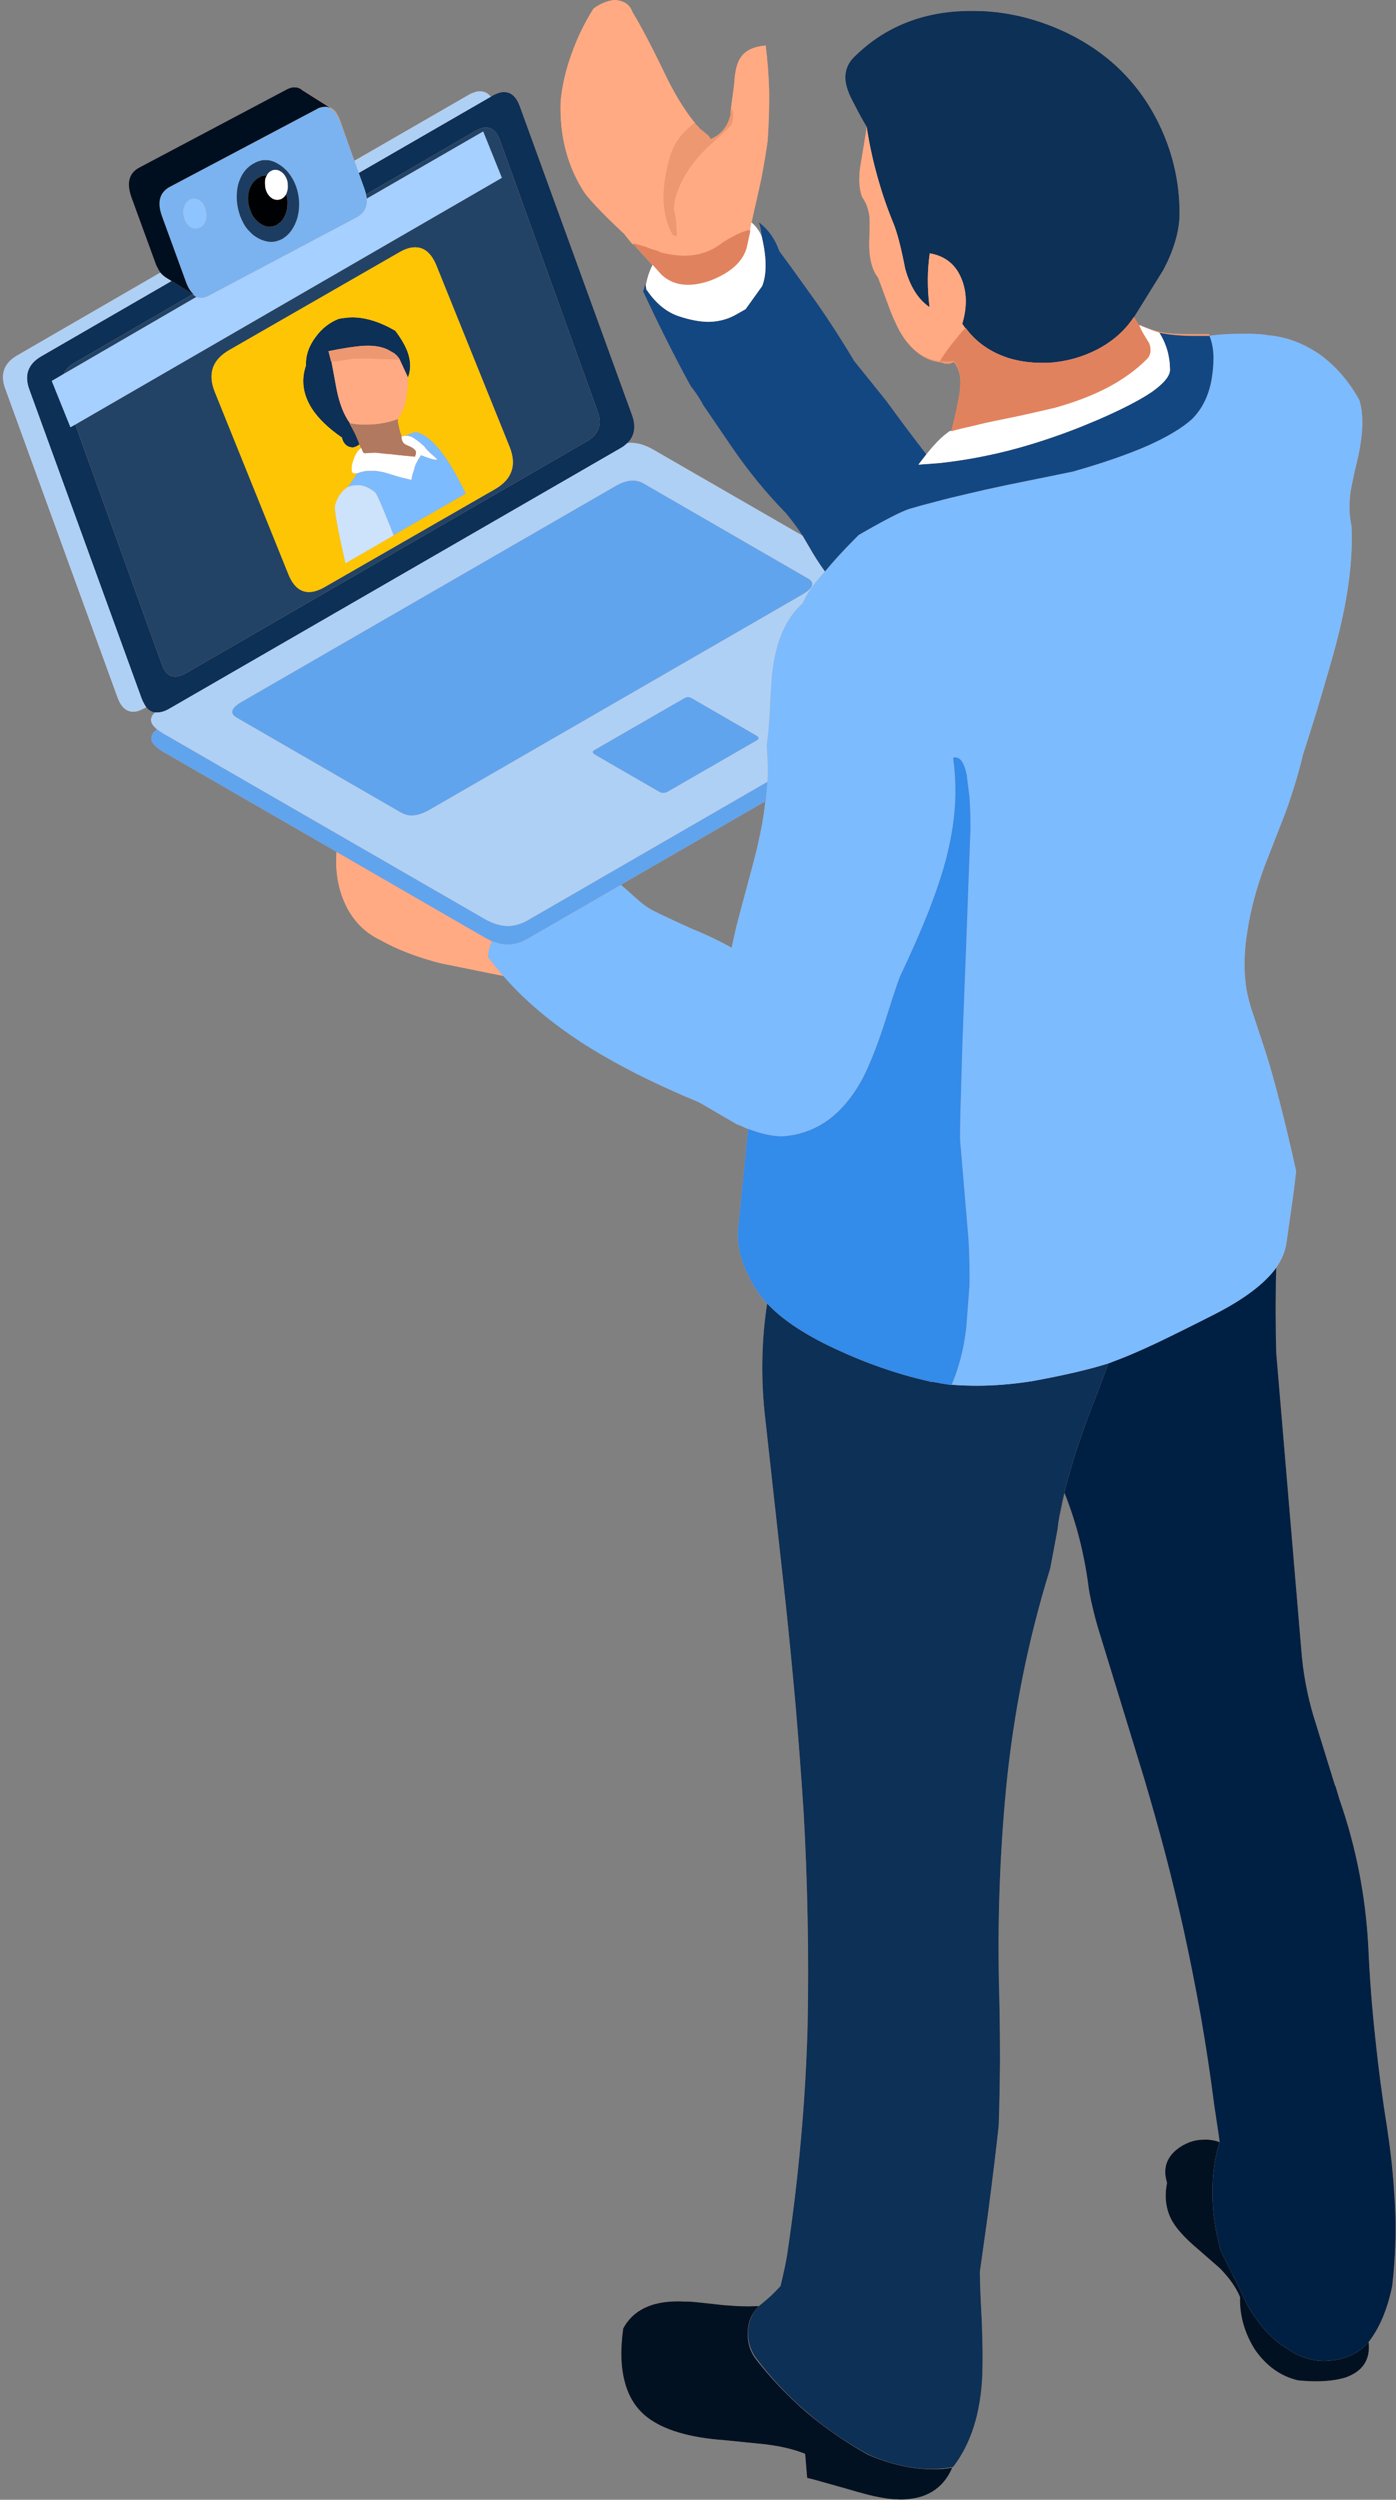 <?xml version="1.0" encoding="UTF-8"?><svg xmlns="http://www.w3.org/2000/svg" xmlns:xlink="http://www.w3.org/1999/xlink" height="503.3" preserveAspectRatio="xMidYMid meet" version="1.0" viewBox="-0.6 0.0 281.2 503.3" width="281.2" zoomAndPan="magnify"><rect x="-0.6" y="0.0" width="281.2" height="503.3" fill="#808080" stroke="none"/><defs><clipPath id="a"><path d="M 124 430 L 276 430 L 276 503.25 L 124 503.25 Z M 124 430"/></clipPath><clipPath id="b"><path d="M 212 255 L 280.512 255 L 280.512 476 L 212 476 Z M 212 255"/></clipPath></defs><g><g><path d="M 149.281 180.699 C 148.719 182.766 148.219 184.648 147.781 186.352 C 147.383 188.051 147.051 189.531 146.781 190.801 L 146.633 190.75 C 145.766 190.25 144.684 189.684 143.383 189.051 C 142.082 188.418 140.582 187.75 138.883 187.051 C 137.016 186.219 135.414 185.484 134.082 184.852 C 132.715 184.219 131.648 183.699 130.883 183.301 C 130.348 183.031 129.816 182.699 129.281 182.301 C 128.715 181.898 128.133 181.418 127.531 180.852 L 125.734 179.25 C 125.23 178.812 124.805 178.445 124.457 178.148 L 153.582 161.324 C 153.414 162.785 153.199 164.293 152.934 165.852 C 152.633 167.383 152.301 168.984 151.934 170.648 C 151.734 171.449 151.414 172.684 150.984 174.352 Z M 56.781 43.449 C 56.82 43.367 56.852 43.273 56.883 43.176 C 56.855 43.289 56.82 43.398 56.781 43.5 C 56.582 43.898 56.34 44.25 56.059 44.551 C 56.34 44.234 56.582 43.871 56.781 43.449 Z M 78.008 106.023 C 78.223 106.566 78.457 107.145 78.707 107.75 L 78.684 107.773 C 78.438 107.156 78.215 106.574 78.008 106.023 Z M 78.031 91.25 L 79.656 91.477 L 77.434 91.25 Z M 280.332 442.898 C 280.234 441.301 280.117 439.699 279.984 438.102 C 279.852 436.5 279.684 434.898 279.484 433.301 C 279.281 431.699 279.066 430.117 278.832 428.551 C 277.867 422.551 277.066 416.5 276.434 410.398 C 275.766 404.301 275.301 398.199 275.031 392.102 C 274.766 386.965 274.148 381.918 273.184 376.949 C 272.219 371.984 270.898 367.117 269.234 362.352 L 268.484 359.852 C 268.484 359.715 268.434 359.617 268.332 359.551 L 263.934 345.352 C 262.664 341.016 261.867 336.648 261.531 332.25 L 256.484 272.5 C 256.414 270.465 256.383 268.465 256.383 266.5 C 256.352 264.535 256.352 262.602 256.383 260.699 C 256.383 258.844 256.414 257.02 256.484 255.227 C 256.496 255.199 256.516 255.176 256.531 255.148 C 257.633 253.516 258.301 251.883 258.531 250.25 L 259.934 240.398 C 260.133 238.832 260.316 237.301 260.484 235.801 C 259.352 230.668 258.266 226.102 257.234 222.102 C 256.199 218.066 255.234 214.633 254.332 211.801 L 251.984 204.699 C 251.016 201.898 250.449 199.566 250.281 197.699 C 249.914 194.469 250.066 190.918 250.734 187.051 C 251.332 183.148 252.449 178.969 254.082 174.5 L 258.434 163.352 C 259.969 158.984 261.102 155.219 261.832 152.051 C 262.898 148.719 263.867 145.648 264.734 142.852 C 265.566 140.016 266.316 137.469 266.984 135.199 C 267.648 132.934 268.199 130.949 268.633 129.25 C 269.801 124.781 270.633 120.617 271.133 116.75 C 271.633 112.816 271.801 109.199 271.633 105.898 C 271.199 103.969 271.117 101.832 271.383 99.5 C 271.449 98.867 271.602 98.031 271.832 97 C 272.031 95.934 272.316 94.668 272.684 93.199 C 273.984 87.836 274.164 83.633 273.234 80.602 C 271.266 77 268.734 74.016 265.633 71.648 C 262.266 69.219 258.664 67.836 254.832 67.5 C 254.133 67.367 253.367 67.309 252.531 67.273 C 251.664 67.211 250.75 67.25 249.781 67.25 L 248.281 67.25 C 247.184 67.25 246.184 67.309 245.316 67.375 C 244.418 67.441 244 67.5 243 67.602 L 243 67.25 L 240.133 67.25 C 237.398 67.25 235 67.234 232.934 66.801 C 232.199 66.566 231.5 66.414 230.832 66.148 C 230.133 65.883 229.5 65.668 228.934 65.398 L 228.883 65.477 C 228.91 65.547 228.941 65.633 228.984 65.711 C 228.965 65.688 228.945 65.672 228.934 65.645 L 227.832 63.848 L 233.734 54.348 C 235.734 50.551 236.816 47.016 236.984 43.75 C 237.051 40.883 236.816 38.051 236.281 35.25 C 235.75 32.449 234.914 29.699 233.781 27 C 231.484 21.566 228.234 16.934 224.031 13.102 C 220.5 9.934 216.414 7.398 211.781 5.5 C 207.148 3.602 202.414 2.516 197.582 2.25 L 195.031 2.199 C 190.199 2.199 185.801 3 181.832 4.602 C 177.832 6.199 174.266 8.602 171.133 11.801 C 169.5 13.668 169.25 15.969 170.383 18.699 L 170.434 18.852 C 170.766 19.617 171.234 20.551 171.832 21.648 C 172.398 22.781 173.117 24.086 173.984 25.551 C 173.949 25.883 173.832 26.648 173.633 27.852 C 173.434 29.016 173.164 30.633 172.832 32.699 C 172.301 35.566 172.383 37.898 173.082 39.699 C 173.852 40.766 174.332 42.051 174.531 43.551 C 174.566 43.984 174.582 44.551 174.582 45.25 C 174.582 45.949 174.566 46.781 174.531 47.75 C 174.332 51.449 174.914 54.168 176.281 55.898 L 178.434 61.699 C 178.867 62.898 179.316 63.984 179.781 64.949 C 180.219 65.918 180.664 66.766 181.133 67.5 C 183.133 70.633 185.684 72.617 188.781 72.949 C 189.148 72.984 189.531 73.25 189.934 73.25 L 190.734 73.25 L 191.531 72.898 C 192.766 74.336 193.133 76.461 192.633 79.523 C 192.469 80.391 192.266 81.379 192.031 82.613 C 191.77 83.836 191.438 85.203 191.031 86.781 L 190.684 86.816 L 189.633 87.609 L 189.531 87.703 C 188.969 88.172 188.383 88.734 187.781 89.402 C 187.191 90.027 186.602 90.719 186.008 91.477 C 184.586 89.648 183.191 87.824 181.832 86 C 180.469 84.168 179.148 82.383 177.883 80.648 L 171.484 72.699 C 168.316 67.434 165.383 62.949 162.684 59.25 L 159.133 54.301 C 158.066 52.836 157.148 51.586 156.383 50.551 C 155.551 48.148 154.199 46.234 152.332 44.801 L 152.281 44.852 C 152.383 45.148 152.484 45.484 152.582 45.852 C 152.648 46.219 152.719 46.617 152.781 47.051 C 152.742 47.133 152.719 47.43 152.707 47.5 C 152.133 46.395 151.488 45.25 150.781 45.25 L 150.734 45.25 C 151.531 41.25 152.219 38.691 152.781 35.926 C 153.316 33.16 153.734 30.578 154.031 28.41 C 154.266 24.91 154.367 21.559 154.332 18.355 C 154.234 15.156 154 12.25 153.633 9.25 L 153.582 9.25 C 151.082 9.25 149.414 10.316 148.582 11.648 C 147.852 12.648 147.414 14.441 147.281 17.074 L 146.633 21.91 C 146.531 22.512 146.516 22.957 146.582 23.258 L 146.434 23.453 C 145.898 25.586 144.617 27.102 142.582 28.004 C 142.414 27.703 142.234 27.449 142.031 27.25 C 141.734 27.02 141.449 26.785 141.184 26.551 C 140.883 26.316 140.582 26.066 140.281 25.801 L 140.133 25.602 C 140 25.398 139.867 25.266 139.734 25.199 L 139.582 25.051 L 139.484 24.898 C 137.449 22.398 135.551 19.367 133.781 15.801 C 130.883 9.766 128.551 5.301 126.781 2.398 C 126.25 0.898 125.051 0.102 123.184 0 C 121.75 0.133 120.332 0.719 118.934 1.75 C 117.098 4.684 115.633 7.719 114.531 10.852 C 113.398 13.949 112.664 17.102 112.332 20.301 C 112.199 23.867 112.551 27.219 113.383 30.352 C 114.215 33.484 115.516 36.367 117.281 39 C 118.715 40.836 121.348 43.551 125.184 47.148 C 125.484 47.551 125.781 47.992 126.082 48.324 C 126.383 48.66 126.684 49.25 126.984 49.25 L 127.031 49.25 C 127.266 49.25 127.566 49.891 127.934 50.227 L 130.832 53.41 C 130.527 54.008 130.262 54.629 130.031 55.32 C 129.801 56.02 129.617 56.742 129.484 57.508 L 129.508 57.68 C 129.461 57.535 129.402 57.25 129.332 57.25 L 129.281 57.25 C 129.25 58.25 129.133 58.219 128.934 58.648 C 130.465 61.949 132.031 65.199 133.633 68.398 C 135.234 71.602 136.867 74.719 138.531 77.75 C 138.934 78.25 139.316 78.766 139.684 79.301 C 140.051 79.836 140.383 80.367 140.684 80.898 C 140.75 80.934 140.832 81.102 140.934 81.398 L 146.734 89.898 C 150.102 94.836 153.766 99.316 157.734 103.352 C 158.332 104.082 158.934 104.852 159.531 105.648 C 160.078 106.391 160.598 107.133 161.082 107.875 L 131.031 90.551 C 129.434 89.617 127.883 89.148 126.383 89.148 L 125.781 89.199 C 127.215 87.766 127.531 85.918 126.734 83.648 L 104.082 21.352 C 103.383 19.484 102.348 18.551 100.984 18.551 C 100.617 18.516 100.215 18.586 99.781 18.75 C 99.348 18.883 98.914 19.086 98.484 19.352 L 98.258 19.477 C 97.664 18.727 96.941 18.367 96.082 18.398 C 95.715 18.367 95.332 18.434 94.934 18.602 C 94.5 18.734 94.066 18.934 93.633 19.199 L 70.781 32.375 L 68.066 24.648 C 67.469 23.086 67 22.102 66 21.699 L 66 21.648 L 60.266 18.102 C 60.164 17.969 60.008 17.883 59.875 17.852 C 59.508 17.648 59.121 17.566 58.754 17.602 C 58.488 17.566 58.211 17.602 57.941 17.699 C 57.676 17.766 57.387 17.883 57.09 18.051 L 27.434 33.75 C 25.367 34.852 24.852 36.852 25.883 39.75 L 30.684 52.898 C 30.816 53.301 30.984 53.668 31.184 54 C 31.316 54.301 31.484 54.586 31.684 54.852 L 31.707 54.875 L 2.883 71.551 C 0.215 73.086 -0.602 75.301 0.434 78.199 L 23.082 140.449 C 23.781 142.352 24.832 143.301 26.234 143.301 C 26.598 143.301 26.984 143.234 27.383 143.102 C 27.781 142.934 28.215 142.734 28.684 142.5 L 28.859 142.375 C 29.34 142.98 29.93 143.336 30.633 143.449 C 30.066 143.934 29.801 144.449 29.832 145 C 29.832 145.578 30.234 146.188 31.031 146.824 C 30.199 147.453 29.816 148.094 29.883 148.75 C 29.914 149.582 30.699 150.449 32.234 151.352 L 67.207 171.523 L 67.184 171.551 C 66.949 174.551 67.281 177.418 68.184 180.148 C 69.684 184.484 72.316 187.531 76.082 189.301 C 79.348 191.168 83.5 192.719 88.266 193.949 L 101 196.5 L 101 196.449 C 103 198.949 105.48 201.352 108.215 203.648 C 110.914 205.918 113.801 208.082 117 210.148 C 120.031 212.082 123.465 214.051 127.367 216.051 C 131.23 218.016 135.516 219.984 140.25 221.949 L 147.641 226.25 C 147.875 226.383 148.035 226.449 148.137 226.449 L 150.086 227.324 L 148.035 247.898 C 147.867 251.469 149.051 255.301 151.586 259.398 C 151.883 259.898 152.234 260.418 152.633 260.949 C 153.031 261.449 153.469 261.949 153.934 262.449 C 153.398 265.863 153.082 269.383 152.984 273 C 152.883 276.602 153.016 280.301 153.383 284.102 L 157.633 322.551 C 158.367 329.484 159.051 336.5 159.684 343.602 C 160.281 350.668 160.816 357.766 161.281 364.898 C 161.684 372 161.949 379.133 162.082 386.301 C 162.219 393.465 162.219 400.617 162.082 407.75 C 161.883 415.215 161.449 422.715 160.781 430.25 C 160.117 437.785 159.234 445.285 158.133 452.75 C 157.969 453.984 157.75 455.234 157.484 456.5 C 157.219 457.734 156.934 458.984 156.633 460.25 C 156.066 460.883 155.434 461.535 154.734 462.199 C 154 462.867 153.199 463.551 152.332 464.25 L 152.281 464.301 L 150.184 464.352 C 149.449 464.352 148.664 464.332 147.832 464.301 C 146.969 464.234 146.051 464.168 145.082 464.102 C 142.984 463.867 141.301 463.684 140.031 463.551 C 138.734 463.418 137.848 463.367 137.383 463.398 C 136.883 463.367 136.398 463.352 135.934 463.352 C 130.566 463.352 126.898 465.168 124.934 468.801 C 124.332 473.066 124.449 476.699 125.281 479.699 C 126.082 482.668 127.582 485 129.781 486.699 C 133.117 489.266 138.301 490.801 145.332 491.301 L 153.684 492.148 C 156.816 492.551 159.449 493.184 161.582 494.051 L 161.984 498.898 C 162.352 498.969 163.184 499.184 164.484 499.551 L 169.633 501 C 171.301 501.5 172.852 501.934 174.281 502.301 C 175.648 502.633 176.898 502.883 178.031 503.051 C 178.5 503.117 178.969 503.168 179.434 503.199 C 179.898 503.199 180.273 503.219 180.742 503.25 C 185.809 503.219 189 501.102 191 496.898 L 191 496.852 C 191 496.949 189.758 497.035 189.094 497.102 C 188.426 497.133 187.805 497.148 187.137 497.148 C 183.07 497.148 178.793 496.184 174.262 494.25 C 169.824 491.785 165.738 488.969 161.973 485.801 C 158.238 482.602 154.859 479.066 151.828 475.199 C 150.562 473.633 149.965 471.816 150.031 469.75 C 150.031 467.922 150.551 466.375 151.582 465.102 C 150.609 466.375 150.109 467.875 150.082 469.602 C 150.051 471.699 150.684 473.551 151.984 475.148 C 154.949 479.051 158.316 482.602 162.082 485.801 C 165.816 489 169.934 491.816 174.434 494.25 C 178.801 496.148 183.016 497.102 187.082 497.102 C 187.781 497.102 188.5 497.066 189.234 497 C 189.934 496.934 190.648 496.832 191.383 496.699 C 193.148 494.434 194.531 491.75 195.531 488.648 C 196.531 485.516 197.117 481.984 197.281 478.051 C 197.316 476.785 197.332 475.301 197.332 473.602 C 197.301 471.867 197.25 469.918 197.184 467.75 C 197.051 465.25 196.949 463.148 196.883 461.449 C 196.816 459.684 196.781 458.332 196.781 457.398 C 197.352 453.301 197.883 449.484 198.383 445.949 C 198.852 442.383 199.266 439.102 199.633 436.102 C 200 433.066 200.316 430.332 200.582 427.898 C 200.719 423.535 200.801 419.168 200.832 414.801 C 200.832 410.434 200.781 406.102 200.684 401.801 C 200.484 394.766 200.5 387.75 200.734 380.75 C 200.969 373.715 201.414 366.75 202.082 359.852 C 202.816 352.383 203.914 344.984 205.383 337.648 C 206.852 330.316 208.684 323.102 210.883 316 C 210.984 315.734 211.031 315.516 211.031 315.352 L 212.434 307.898 C 212.477 307.48 212.527 307.047 212.582 306.602 C 212.762 305.586 212.945 304.652 213.133 303.801 C 213.367 302.566 213.602 301.5 213.832 300.602 C 215.102 303.801 216.133 307.016 216.934 310.25 C 217.734 313.484 218.332 316.734 218.734 320 C 218.934 321.199 219.199 322.465 219.531 323.801 C 219.832 325.133 220.199 326.516 220.633 327.949 L 229.984 358.449 C 231.414 363.285 232.801 368.215 234.133 373.25 C 235.434 378.25 236.648 383.285 237.781 388.352 C 239.051 394.148 240.219 400.016 241.281 405.949 C 242.316 411.883 243.219 417.852 243.984 423.852 C 244.148 425.016 244.332 426.234 244.531 427.5 C 244.734 428.734 244.914 430 245.082 431.301 C 244.551 431.102 244.031 430.965 243.531 430.898 C 243.031 430.801 242.531 430.766 242.031 430.801 C 240.301 430.766 238.648 431.266 237.082 432.301 C 234.414 434.102 233.551 436.5 234.484 439.5 C 233.949 442.102 234.199 444.484 235.234 446.648 C 236 448.215 237.484 449.984 239.684 451.949 L 245.133 456.699 C 247.102 458.734 248.449 460.668 249.184 462.5 C 249.082 466.168 250.066 469.668 252.133 473 C 254.398 476.301 257.281 478.383 260.781 479.25 C 261.414 479.316 262.051 479.367 262.684 479.398 C 263.316 479.434 263.934 479.449 264.531 479.449 C 266.766 479.449 268.719 479.199 270.383 478.699 C 273.914 477.469 275.484 475.082 275.082 471.551 C 277.285 468.719 278.867 464.969 279.832 460.301 L 280.082 457.898 C 280.551 452.867 280.633 447.867 280.332 442.898" fill="#ed9870" fill-rule="evenodd"/></g><g clip-path="url(#a)"><path d="M 152.281 464.301 C 152.027 464.555 151.793 464.824 151.582 465.102 C 150.551 466.375 150.031 467.922 150.031 469.75 C 149.969 471.816 150.566 473.633 151.832 475.199 C 154.867 479.066 158.25 482.602 161.984 485.801 C 165.75 488.969 169.852 491.785 174.281 494.25 C 178.816 496.184 183.117 497.148 187.184 497.148 C 187.852 497.148 188.516 497.133 189.184 497.102 C 189.852 497.035 190.516 496.949 191.184 496.852 L 191.184 496.898 C 189.352 501.102 185.898 503.219 180.832 503.25 C 180.367 503.219 179.898 503.199 179.434 503.199 C 178.969 503.168 178.5 503.117 178.031 503.051 C 176.898 502.883 175.648 502.633 174.281 502.301 C 172.852 501.934 171.301 501.5 169.633 501 L 164.484 499.551 C 163.184 499.184 162.352 498.969 161.984 498.898 L 161.582 494.051 C 159.449 493.184 156.816 492.551 153.684 492.148 L 145.332 491.301 C 138.301 490.801 133.117 489.266 129.781 486.699 C 127.582 485 126.082 482.668 125.281 479.699 C 124.449 476.699 124.332 473.066 124.934 468.801 C 126.898 465.168 130.566 463.352 135.934 463.352 C 136.398 463.352 136.883 463.367 137.383 463.398 C 137.848 463.367 138.734 463.418 140.031 463.551 C 141.301 463.684 142.984 463.867 145.082 464.102 C 146.051 464.168 146.969 464.234 147.832 464.301 C 148.664 464.332 149.449 464.352 150.184 464.352 Z M 245.082 431.301 L 245.031 431.352 C 244.031 434.715 243.566 438.234 243.633 441.898 C 243.664 445.566 244.234 449.352 245.332 453.25 C 245.898 454.383 246.633 455.852 247.531 457.648 C 248.434 459.449 249.469 461.582 250.633 464.051 C 253 468.184 255.699 471.133 258.734 472.898 C 260.934 474.5 263.414 475.316 266.184 475.352 L 266.934 475.301 C 270.133 475.133 272.75 474 274.781 471.898 L 274.832 471.852 C 274.914 471.75 274.996 471.652 275.082 471.551 C 275.484 475.082 273.914 477.469 270.383 478.699 C 268.719 479.199 266.766 479.449 264.531 479.449 C 263.934 479.449 263.316 479.434 262.684 479.398 C 262.051 479.367 261.414 479.316 260.781 479.25 C 257.281 478.383 254.398 476.301 252.133 473 C 250.066 469.668 249.082 466.168 249.184 462.5 C 248.449 460.668 247.102 458.734 245.133 456.699 L 239.684 451.949 C 237.484 449.984 236 448.215 235.234 446.648 C 234.199 444.484 233.949 442.102 234.484 439.5 C 233.551 436.5 234.414 434.102 237.082 432.301 C 238.648 431.266 240.301 430.766 242.031 430.801 C 242.531 430.766 243.031 430.801 243.531 430.898 C 244.031 430.965 244.551 431.102 245.082 431.301" fill="#021122" fill-rule="evenodd"/></g><g clip-path="url(#b)"><path d="M 212.582 306.602 C 212.984 303.719 213.734 300.387 214.832 296.602 C 216.066 292.199 217.781 287.199 219.984 281.602 L 222.684 274.5 L 224.781 273.699 C 226.719 272.965 229.281 271.852 232.484 270.352 C 235.684 268.816 239.516 266.918 243.984 264.648 C 249.969 261.605 254.137 258.465 256.484 255.227 C 256.414 257.02 256.383 258.844 256.383 260.699 C 256.352 262.602 256.352 264.535 256.383 266.5 C 256.383 268.465 256.414 270.465 256.484 272.5 L 261.531 332.25 C 261.867 336.648 262.664 341.016 263.934 345.352 L 268.332 359.551 C 268.434 359.617 268.484 359.715 268.484 359.852 L 269.234 362.352 C 270.898 367.117 272.219 371.984 273.184 376.949 C 274.148 381.918 274.766 386.965 275.031 392.102 C 275.301 398.199 275.766 404.301 276.434 410.398 C 277.066 416.5 277.867 422.551 278.832 428.551 C 279.066 430.117 279.281 431.699 279.484 433.301 C 279.684 434.898 279.852 436.5 279.984 438.102 C 280.117 439.699 280.234 441.301 280.332 442.898 C 280.633 447.867 280.551 452.867 280.082 457.898 L 279.832 460.301 C 278.867 464.969 277.285 468.719 275.082 471.551 C 274.996 471.652 274.914 471.75 274.832 471.852 L 274.781 471.898 C 272.75 474 270.133 475.133 266.934 475.301 L 266.184 475.352 C 263.414 475.316 260.934 474.5 258.734 472.898 C 255.699 471.133 253 468.184 250.633 464.051 C 249.469 461.582 248.434 459.449 247.531 457.648 C 246.633 455.852 245.898 454.383 245.332 453.25 C 244.234 449.352 243.664 445.566 243.633 441.898 C 243.566 438.234 244.031 434.715 245.031 431.352 L 245.082 431.301 C 244.914 430 244.734 428.734 244.531 427.5 C 244.332 426.234 244.148 425.016 243.984 423.852 C 243.219 417.852 242.316 411.883 241.281 405.949 C 240.219 400.016 239.051 394.148 237.781 388.352 C 236.648 383.285 235.434 378.25 234.133 373.25 C 232.801 368.215 231.414 363.285 229.984 358.449 L 220.633 327.949 C 220.199 326.516 219.832 325.133 219.531 323.801 C 219.199 322.465 218.934 321.199 218.734 320 C 218.332 316.734 217.734 313.484 216.934 310.25 C 216.133 307.016 215.102 303.801 213.832 300.602 C 213.602 301.5 213.367 302.566 213.133 303.801 C 212.945 304.652 212.762 305.586 212.582 306.602" fill="#002043" fill-rule="evenodd"/></g><g><path d="M 66.156 72.75 L 67.184 78.301 C 67.781 81.301 68.684 83.602 69.883 85.199 C 69.895 85.219 69.91 85.234 69.934 85.25 C 69.895 85.254 69.863 85.254 69.832 85.25 L 69.832 85.301 C 69.965 85.531 70.133 85.836 70.332 86.199 L 70.984 87.449 C 71.184 87.883 71.348 88.266 71.484 88.602 C 71.602 88.934 71.711 89.223 71.809 89.477 C 71.316 89.859 70.84 90.066 70.383 90.102 C 70.148 90.066 69.914 90.016 69.684 89.949 C 68.949 89.648 68.484 89.031 68.281 88.102 C 65.516 86.199 63.484 84.234 62.184 82.199 C 60.414 79.367 60.031 76.5 61.031 73.602 C 60.965 71.566 61.617 69.648 62.984 67.852 C 64.215 66.148 65.766 64.934 67.633 64.199 C 68.066 64.102 68.516 64.031 68.984 64 C 69.414 63.934 69.867 63.898 70.332 63.898 C 73.031 63.898 75.934 64.801 79.031 66.602 C 80.234 68.199 81.066 69.648 81.531 70.949 C 82.164 72.75 82.184 74.434 81.582 76 L 79.906 72.375 L 79.934 72.352 C 79.566 71.816 79.199 71.418 78.832 71.148 L 77.531 70.398 C 76.402 69.867 75.086 69.602 73.582 69.602 C 73.148 69.602 72.699 69.617 72.234 69.648 C 71.465 69.719 70.531 69.836 69.434 70 C 68.332 70.168 67.051 70.398 65.582 70.699 L 65.582 70.75 L 66.082 72.75 C 66.105 72.75 66.129 72.75 66.156 72.75 Z M 227.832 63.852 L 227.781 63.852 C 226.902 65.18 225.852 66.391 224.633 67.477 C 223.41 68.566 222.012 69.523 220.434 70.352 C 217.398 71.918 214.133 72.816 210.633 73.051 L 209.281 73.051 C 206.852 73.051 204.566 72.719 202.434 72.051 C 201.867 71.852 201.332 71.648 200.832 71.449 C 197.969 70.219 195.664 68.418 193.934 66.051 L 193.883 66.051 L 193.859 66.074 L 193.832 66.051 C 193.633 65.781 193.434 65.5 193.234 65.199 C 194.199 61.969 194.184 59.031 193.184 56.398 C 192.051 53.367 189.883 51.566 186.684 51 C 186.184 54.434 186.164 58.031 186.633 61.801 L 186.582 61.801 C 184.352 60.266 182.734 57.699 181.734 54.102 C 180.934 49.934 180.148 46.898 179.383 45 C 178.148 42.031 177.082 38.934 176.184 35.699 C 175.25 32.434 174.516 29.051 173.984 25.551 C 173.117 24.086 172.398 22.781 171.832 21.648 C 171.234 20.551 170.766 19.617 170.434 18.852 L 170.383 18.699 C 169.25 15.969 169.5 13.668 171.133 11.801 C 174.266 8.602 177.832 6.199 181.832 4.602 C 185.801 3 190.199 2.199 195.031 2.199 L 197.582 2.25 C 202.414 2.516 207.148 3.602 211.781 5.5 C 216.414 7.398 220.5 9.934 224.031 13.102 C 228.234 16.934 231.484 21.566 233.781 27 C 234.914 29.699 235.75 32.449 236.281 35.25 C 236.816 38.051 237.051 40.883 236.984 43.75 C 236.816 47.016 235.734 50.551 233.734 54.352 Z M 71.656 34.824 L 98.258 19.477 L 98.484 19.352 C 98.914 19.086 99.348 18.883 99.781 18.75 C 100.215 18.586 100.617 18.516 100.984 18.551 C 102.348 18.551 103.383 19.484 104.082 21.352 L 126.734 83.648 C 127.531 85.918 127.215 87.766 125.781 89.199 C 125.551 89.398 125.316 89.602 125.082 89.801 C 124.848 89.969 124.582 90.133 124.281 90.301 L 33.582 142.648 C 33.117 142.918 32.684 143.117 32.281 143.25 C 31.848 143.383 31.449 143.449 31.082 143.449 L 30.633 143.449 C 29.93 143.336 29.34 142.98 28.859 142.375 L 28.832 142.352 C 28.664 142.117 28.516 141.867 28.383 141.602 C 28.215 141.301 28.066 140.984 27.934 140.648 L 5.281 78.352 C 4.25 75.449 5.082 73.234 7.781 71.699 L 33.957 56.574 L 38.109 59.148 C 38.141 59.18 38.176 59.215 38.207 59.25 L 14.383 73.051 C 13.293 73.676 12.559 74.434 12.184 75.324 L 9.832 76.699 L 13.582 86 L 13.633 86 L 14.559 85.477 L 31.984 133.75 C 32.551 135.383 33.449 136.219 34.684 136.25 C 34.984 136.25 35.332 136.184 35.734 136.051 C 36.098 135.918 36.5 135.734 36.934 135.5 L 117.633 88.852 C 120 87.484 120.734 85.516 119.832 82.949 L 100.082 28.148 C 99.449 26.484 98.531 25.668 97.332 25.699 C 97 25.668 96.648 25.719 96.281 25.852 C 95.883 25.984 95.484 26.168 95.082 26.398 L 73.133 39.148 C 73.031 38.719 72.898 38.266 72.734 37.801 Z M 151.582 465.102 C 151.793 464.824 152.027 464.555 152.281 464.301 L 152.332 464.25 C 153.199 463.551 154 462.867 154.734 462.199 C 155.434 461.535 156.066 460.883 156.633 460.25 C 156.934 458.984 157.219 457.734 157.484 456.5 C 157.75 455.234 157.969 453.984 158.133 452.75 C 159.234 445.285 160.117 437.785 160.781 430.25 C 161.449 422.715 161.883 415.215 162.082 407.75 C 162.219 400.617 162.219 393.465 162.082 386.301 C 161.949 379.133 161.684 372 161.281 364.898 C 160.816 357.766 160.281 350.668 159.684 343.602 C 159.051 336.5 158.367 329.484 157.633 322.551 L 153.383 284.102 C 153.016 280.301 152.883 276.602 152.984 273 C 153.082 269.383 153.398 265.863 153.934 262.449 C 156.699 265.418 160.766 268.215 166.133 270.852 C 169.699 272.582 173.199 274.051 176.633 275.25 C 180.031 276.449 183.332 277.398 186.531 278.102 C 186.566 278.102 186.648 278.133 186.781 278.199 L 187.133 278.199 C 187.766 278.301 188.414 278.418 189.082 278.551 C 189.75 278.648 190.398 278.75 191.031 278.852 L 191.082 278.801 C 191.883 278.867 192.719 278.918 193.582 278.949 C 194.414 278.984 195.266 279 196.133 279 C 199.766 279 203.551 278.684 207.484 278.051 C 213.852 276.883 218.914 275.699 222.684 274.5 L 219.984 281.602 C 217.781 287.199 216.066 292.199 214.832 296.602 C 213.734 300.387 212.984 303.719 212.582 306.602 C 212.527 307.047 212.477 307.48 212.434 307.898 L 211.031 315.352 C 211.031 315.516 210.984 315.734 210.883 316 C 208.684 323.102 206.852 330.316 205.383 337.648 C 203.914 344.984 202.816 352.383 202.082 359.852 C 201.414 366.75 200.969 373.715 200.734 380.75 C 200.5 387.75 200.484 394.766 200.684 401.801 C 200.781 406.102 200.832 410.434 200.832 414.801 C 200.801 419.168 200.719 423.535 200.582 427.898 C 200.316 430.332 200 433.066 199.633 436.102 C 199.266 439.102 198.852 442.383 198.383 445.949 C 197.883 449.484 197.352 453.301 196.781 457.398 C 196.781 458.332 196.816 459.684 196.883 461.449 C 196.949 463.148 197.051 465.25 197.184 467.75 C 197.25 469.918 197.301 471.867 197.332 473.602 C 197.332 475.301 197.316 476.785 197.281 478.051 C 197.117 481.984 196.531 485.516 195.531 488.648 C 194.531 491.75 193.148 494.434 191.383 496.699 C 190.648 496.832 189.934 496.934 189.234 497 C 188.5 497.066 187.781 497.102 187.082 497.102 C 183.016 497.102 178.801 496.148 174.434 494.25 C 169.934 491.816 165.816 489 162.082 485.801 C 158.316 482.602 154.949 479.051 151.984 475.148 C 150.684 473.551 150.051 471.699 150.082 469.602 C 150.109 467.875 150.609 466.375 151.582 465.102" fill="#0c3056" fill-rule="evenodd"/></g><g><path d="M 79.484 84.398 C 77.949 84.969 76.348 85.316 74.684 85.449 L 72.934 85.5 C 72.398 85.5 71.883 85.484 71.383 85.449 C 70.879 85.387 70.398 85.32 69.934 85.25 C 69.91 85.234 69.895 85.219 69.883 85.199 C 68.684 83.602 67.781 81.301 67.184 78.301 L 66.156 72.75 C 66.668 72.746 67.227 72.715 67.832 72.648 C 68.465 72.551 69.164 72.434 69.934 72.301 C 70.234 72.234 70.598 72.199 71.031 72.199 C 71.465 72.168 71.984 72.148 72.582 72.148 L 79.883 72.398 L 79.906 72.375 L 81.582 76 C 81.582 76.867 81.551 77.668 81.484 78.398 C 81.414 79.102 81.332 79.734 81.234 80.301 C 80.934 81.836 80.398 83.133 79.633 84.199 Z M 193.859 66.074 C 193.602 66.301 193.359 66.559 193.133 66.852 C 192.867 67.117 192.617 67.418 192.383 67.75 C 191.582 68.684 190.883 69.566 190.281 70.398 C 189.684 71.199 189.184 71.949 188.781 72.648 L 188.781 72.699 C 185.684 72.367 183.133 70.633 181.133 67.5 C 180.664 66.766 180.219 65.918 179.781 64.949 C 179.316 63.984 178.867 62.898 178.434 61.699 L 176.281 55.898 C 174.914 54.168 174.332 51.449 174.531 47.75 C 174.566 46.781 174.582 45.949 174.582 45.25 C 174.582 44.551 174.566 43.984 174.531 43.551 C 174.332 42.051 173.852 40.766 173.082 39.699 C 172.383 37.898 172.301 35.566 172.832 32.699 C 173.164 30.633 173.434 29.016 173.633 27.852 C 173.832 26.648 173.949 25.883 173.984 25.551 C 174.516 29.051 175.25 32.434 176.184 35.699 C 177.082 38.934 178.148 42.031 179.383 45 C 180.148 46.898 180.934 49.934 181.734 54.102 C 182.734 57.699 184.352 60.266 186.582 61.801 L 186.633 61.801 C 186.164 58.031 186.184 54.434 186.684 51 C 189.883 51.566 192.051 53.367 193.184 56.398 C 194.184 59.031 194.199 61.969 193.234 65.199 C 193.434 65.5 193.633 65.781 193.832 66.051 Z M 150.734 44.801 L 150.484 46.301 C 149.219 46.469 147.367 47.316 144.934 48.852 C 142.766 50.586 140.215 51.469 137.281 51.5 C 136.516 51.5 135.734 51.434 134.934 51.301 C 134.098 51.199 133.266 51.031 132.434 50.801 C 132.199 50.668 131.934 50.551 131.633 50.449 C 131.367 50.352 131.066 50.266 130.734 50.199 C 130.031 49.898 129.383 49.668 128.781 49.5 C 128.184 49.301 127.598 49.148 127.031 49.051 L 127.031 49.102 L 126.984 49.102 C 126.684 48.867 126.383 48.586 126.082 48.25 C 125.781 47.918 125.484 47.551 125.184 47.148 C 121.348 43.551 118.715 40.836 117.281 39 C 115.516 36.367 114.215 33.484 113.383 30.352 C 112.551 27.219 112.199 23.867 112.332 20.301 C 112.664 17.102 113.398 13.949 114.531 10.852 C 115.633 7.719 117.098 4.684 118.934 1.75 C 120.332 0.719 121.75 0.133 123.184 0 C 125.051 0.102 126.25 0.898 126.781 2.398 C 128.551 5.301 130.883 9.766 133.781 15.801 C 135.551 19.367 137.449 22.398 139.484 24.898 L 139.234 24.852 C 136.934 26.551 135.348 28.648 134.484 31.148 C 133.484 34.516 133.016 37.531 133.082 40.199 C 133.148 42.867 133.75 45.199 134.883 47.199 C 134.984 47.301 135.098 47.383 135.234 47.449 L 135.684 47.5 L 135.734 47.449 L 135.684 46.449 C 135.648 45.418 135.582 44.551 135.484 43.852 C 135.383 43.148 135.266 42.648 135.133 42.352 C 135.133 41.781 135.184 41.199 135.281 40.602 C 135.383 40 135.551 39.383 135.781 38.75 C 136.949 35.418 139.133 32.25 142.332 29.25 C 143.766 27.984 144.852 27 145.582 26.301 C 146.316 25.602 146.719 25.168 146.781 25 C 147.219 23.531 147.184 22.5 146.684 21.898 L 146.633 21.898 L 147.281 17.051 C 147.414 14.418 147.852 12.602 148.582 11.602 C 149.414 10.266 151.082 9.449 153.582 9.148 L 153.633 9.148 C 154 12.016 154.234 15.051 154.332 18.25 C 154.367 21.449 154.266 24.801 154.031 28.301 C 153.734 30.469 153.316 32.934 152.781 35.699 C 152.219 38.469 151.531 41.5 150.734 44.801 Z M 67.207 171.523 L 97.031 188.75 C 97.527 189.012 98.02 189.262 98.508 189.5 C 98.289 189.98 98.113 190.48 97.984 191 C 97.883 191.406 97.797 191.824 97.734 192.25 L 97.684 192.648 L 98.406 193.602 C 98.641 193.918 98.883 194.234 99.133 194.551 C 99.402 194.867 99.668 195.188 99.934 195.5 L 100.734 196.449 L 100.734 196.5 L 88.133 193.949 C 83.367 192.719 79.348 191.168 76.082 189.301 C 72.316 187.531 69.684 184.484 68.184 180.148 C 67.281 177.418 66.949 174.551 67.184 171.551 L 67.207 171.523" fill="#ffaa83" fill-rule="evenodd"/></g><g><path d="M 80.832 87.75 L 83.082 86.949 C 86.184 87.551 89.566 91.699 93.234 99.398 L 78.707 107.75 C 78.457 107.145 78.223 106.566 78.008 106.023 L 77.156 103.977 C 77.043 103.68 76.938 103.406 76.832 103.148 C 76.332 101.883 75.914 100.918 75.582 100.25 C 75.25 99.551 75.031 99.168 74.934 99.102 C 74.73 98.934 74.523 98.781 74.309 98.648 C 73.656 98.203 72.965 97.902 72.234 97.75 C 71.898 97.684 71.582 97.668 71.281 97.699 C 70.648 97.672 70.039 97.797 69.457 98.074 C 69.621 97.785 69.93 97.344 70.383 96.75 C 70.766 96.18 71.055 95.695 71.258 95.301 L 71.281 95.301 C 71.715 95.133 72.184 95 72.684 94.898 C 73.148 94.801 73.648 94.766 74.184 94.801 C 74.582 94.766 75.016 94.781 75.484 94.852 C 75.914 94.918 76.367 95 76.832 95.102 C 78 95.469 79.051 95.781 79.984 96.051 C 80.883 96.281 81.633 96.469 82.234 96.602 L 82.281 96.602 C 82.316 96.199 82.383 95.836 82.484 95.5 C 82.582 95.168 82.684 94.883 82.781 94.648 L 82.934 94 C 83.066 93.602 83.234 93.234 83.434 92.898 C 83.598 92.531 83.801 92.219 84.031 91.949 C 84.031 91.852 84.082 91.75 84.184 91.648 L 85.734 92.199 C 86.031 92.301 86.316 92.383 86.582 92.449 C 86.816 92.516 87.051 92.551 87.281 92.551 L 87.434 92.551 L 87.434 92.5 C 87.164 92.199 86.715 91.781 86.082 91.25 C 85.484 90.684 85.066 90.219 84.832 89.852 C 84.367 89.449 83.965 89.117 83.633 88.852 C 83.266 88.586 82.984 88.383 82.781 88.25 C 82.484 88.051 82.199 87.918 81.934 87.852 C 81.633 87.75 81.348 87.719 81.082 87.75 C 81 87.738 80.918 87.738 80.832 87.75 Z M 222.684 274.5 C 218.914 275.699 213.852 276.883 207.484 278.051 C 203.551 278.684 199.766 279 196.133 279 C 195.266 279 194.414 278.984 193.582 278.949 C 192.719 278.918 191.883 278.867 191.082 278.801 C 191.984 276.734 192.734 274.352 193.332 271.648 C 193.617 270.289 193.852 268.855 194.031 267.352 L 194.684 258.852 C 194.719 256.516 194.684 254 194.582 251.301 C 194.551 250.605 194.508 249.906 194.457 249.199 L 192.781 229.398 C 192.781 226.68 192.852 223.445 192.984 219.699 L 192.984 219.648 C 193.078 216.145 193.191 212.203 193.332 207.824 C 193.344 207.684 193.355 207.543 193.359 207.398 C 193.367 207.246 193.379 207.098 193.383 206.949 C 193.551 202.184 193.75 196.949 193.984 191.25 L 194.883 166.75 C 194.883 164.367 194.816 162.281 194.684 160.5 L 194.133 156.051 C 193.852 154.715 193.492 153.758 193.059 153.176 C 192.711 152.727 192.32 152.5 191.883 152.5 C 191.719 152.469 191.551 152.5 191.383 152.602 C 191.852 155.801 191.969 159.133 191.734 162.602 C 191.469 166.102 190.832 169.719 189.832 173.449 C 189.031 176.418 187.867 179.867 186.332 183.801 C 184.766 187.699 182.852 192.051 180.582 196.852 C 180.219 197.883 179.75 199.25 179.184 200.949 L 177.281 206.898 C 175.883 211.102 174.5 214.531 173.133 217.199 C 171.133 220.867 168.781 223.668 166.082 225.602 C 163.352 227.531 160.266 228.602 156.832 228.801 C 154.734 228.734 152.5 228.234 150.133 227.301 L 150.082 227.301 L 150.082 227.324 L 148.133 226.449 C 148.031 226.449 147.867 226.383 147.633 226.25 L 140.234 221.949 C 135.5 219.984 131.199 218.016 127.332 216.051 C 123.434 214.051 119.965 212.082 116.934 210.148 C 113.734 208.082 110.781 205.918 108.082 203.648 C 105.348 201.352 102.898 198.949 100.734 196.449 L 99.934 195.5 C 99.668 195.188 99.402 194.867 99.133 194.551 C 98.883 194.234 98.641 193.918 98.406 193.602 L 97.684 192.648 L 97.734 192.25 C 97.797 191.824 97.883 191.406 97.984 191 C 98.113 190.48 98.289 189.98 98.508 189.5 L 98.531 189.5 C 99.066 189.699 99.598 189.867 100.133 190 C 100.633 190.102 101.148 190.148 101.684 190.148 C 103.016 190.148 104.316 189.781 105.582 189.051 L 124.457 178.148 C 124.805 178.445 125.23 178.812 125.734 179.25 L 127.531 180.852 C 128.133 181.418 128.715 181.898 129.281 182.301 C 129.816 182.699 130.348 183.031 130.883 183.301 C 131.648 183.699 132.715 184.219 134.082 184.852 C 135.414 185.484 137.016 186.219 138.883 187.051 C 140.582 187.75 142.082 188.418 143.383 189.051 C 144.684 189.684 145.766 190.25 146.633 190.75 L 146.781 190.801 C 147.051 189.531 147.383 188.051 147.781 186.352 C 148.219 184.648 148.719 182.766 149.281 180.699 L 150.984 174.352 C 151.414 172.684 151.734 171.449 151.934 170.648 C 152.301 168.984 152.633 167.383 152.934 165.852 C 153.199 164.293 153.414 162.785 153.582 161.324 L 153.633 161.301 L 153.984 157.398 L 153.984 157.352 C 154.051 156.066 154.066 154.852 154.031 153.699 C 154 152.469 153.934 151.301 153.832 150.199 C 153.934 149.367 154.051 148.332 154.184 147.102 C 154.281 145.832 154.383 144.367 154.484 142.699 C 154.551 140.898 154.633 139.352 154.734 138.051 C 154.801 136.719 154.898 135.633 155.031 134.801 C 155.801 128.801 157.816 124.352 161.082 121.449 L 161.133 121.301 C 161.969 119.469 163.301 117.551 165.133 115.551 L 165.559 115.023 L 165.582 115.051 C 166.383 114.082 167.281 113.051 168.281 111.949 C 169.281 110.852 170.398 109.684 171.633 108.449 L 172.383 107.699 C 177.516 104.734 180.914 102.984 182.582 102.449 C 184.148 101.984 185.914 101.5 187.883 101 C 189.852 100.469 192.016 99.934 194.383 99.398 C 196.719 98.836 199.25 98.266 201.984 97.699 L 215.484 94.949 C 221.484 93.25 226.5 91.516 230.531 89.75 C 234.566 87.949 237.566 86.148 239.531 84.352 C 241.602 82.281 242.914 79.566 243.484 76.199 C 243.582 75.531 243.664 74.867 243.734 74.199 C 243.801 73.531 243.832 72.836 243.832 72.102 C 243.832 70.434 243.566 68.949 243.031 67.648 L 243.031 67.602 C 243.664 67.5 244.434 67.418 245.332 67.352 C 246.199 67.281 247.184 67.234 248.281 67.199 L 249.781 67.199 C 250.75 67.168 251.664 67.184 252.531 67.25 C 253.367 67.281 254.133 67.367 254.832 67.5 C 258.664 67.836 262.266 69.219 265.633 71.648 C 268.734 74.016 271.266 77 273.234 80.602 C 274.164 83.633 273.984 87.836 272.684 93.199 C 272.316 94.668 272.031 95.934 271.832 97 C 271.602 98.031 271.449 98.867 271.383 99.5 C 271.117 101.832 271.199 103.969 271.633 105.898 C 271.801 109.199 271.633 112.816 271.133 116.75 C 270.633 120.617 269.801 124.781 268.633 129.25 C 268.199 130.949 267.648 132.934 266.984 135.199 C 266.316 137.469 265.566 140.016 264.734 142.852 C 263.867 145.648 262.898 148.719 261.832 152.051 C 261.102 155.219 259.969 158.984 258.434 163.352 L 254.082 174.5 C 252.449 178.969 251.332 183.148 250.734 187.051 C 250.066 190.918 249.914 194.469 250.281 197.699 C 250.449 199.566 251.016 201.898 251.984 204.699 L 254.332 211.801 C 255.234 214.633 256.199 218.066 257.234 222.102 C 258.266 226.102 259.352 230.668 260.484 235.801 C 260.316 237.301 260.133 238.832 259.934 240.398 L 258.531 250.25 C 258.301 251.883 257.633 253.516 256.531 255.148 C 256.516 255.176 256.496 255.199 256.484 255.227 C 254.137 258.465 249.969 261.605 243.984 264.648 C 239.516 266.918 235.684 268.816 232.484 270.352 C 229.281 271.852 226.719 272.965 224.781 273.699 L 222.684 274.5" fill="#7cbbfe" fill-rule="evenodd"/></g><g><path d="M 152.234 148.602 C 152.234 148.734 152.117 148.883 151.883 149.051 L 133.832 159.449 C 133.566 159.582 133.301 159.648 133.031 159.648 L 132.684 159.625 C 132.504 159.578 132.32 159.504 132.133 159.398 L 119.234 151.949 C 118.934 151.75 118.781 151.566 118.781 151.398 C 118.781 151.266 118.898 151.133 119.133 151 L 137.184 140.602 C 137.449 140.434 137.715 140.352 137.984 140.352 C 138.25 140.352 138.551 140.449 138.883 140.648 L 151.781 148.102 C 152.051 148.266 152.199 148.434 152.234 148.602 Z M 127.984 96.898 C 128.316 96.969 128.648 97.102 128.984 97.301 L 162.133 116.449 C 162.734 116.781 163.031 117.168 163.031 117.602 C 163.031 118.047 162.684 118.539 161.984 119.074 L 161.133 119.648 L 85.832 163.102 C 84.531 163.832 83.367 164.199 82.332 164.199 L 82.031 164.199 C 81.75 164.176 81.484 164.125 81.234 164.051 C 80.898 163.949 80.566 163.816 80.234 163.648 L 47.082 144.5 C 46.449 144.133 46.148 143.734 46.184 143.301 C 46.184 142.699 46.816 142.031 48.082 141.301 L 123.383 97.852 C 124.648 97.117 125.816 96.75 126.883 96.75 C 127.25 96.75 127.617 96.801 127.984 96.898 Z M 153.582 161.324 L 124.457 178.148 L 105.582 189.051 C 104.316 189.781 103.016 190.148 101.684 190.148 C 101.148 190.148 100.633 190.102 100.133 190 C 99.598 189.867 99.066 189.699 98.531 189.5 L 98.508 189.5 C 98.02 189.262 97.527 189.012 97.031 188.75 L 67.207 171.523 L 32.234 151.352 C 30.699 150.449 29.914 149.582 29.883 148.75 C 29.816 148.094 30.199 147.453 31.031 146.824 C 31.07 146.852 31.102 146.875 31.133 146.898 C 31.434 147.133 31.801 147.383 32.234 147.648 L 97.082 185.051 C 98.648 185.949 100.199 186.418 101.734 186.449 C 103.031 186.418 104.316 186.051 105.582 185.352 L 153.984 157.398 L 153.633 161.301 L 153.582 161.324" fill="#60a4ee" fill-rule="evenodd"/></g><g><path d="M 152.234 148.602 C 152.199 148.434 152.051 148.266 151.781 148.102 L 138.883 140.648 C 138.551 140.449 138.25 140.352 137.984 140.352 C 137.715 140.352 137.449 140.434 137.184 140.602 L 119.133 151 C 118.898 151.133 118.781 151.266 118.781 151.398 C 118.781 151.566 118.934 151.75 119.234 151.949 L 132.133 159.398 C 132.32 159.504 132.504 159.578 132.684 159.625 L 133.031 159.648 C 133.301 159.648 133.566 159.582 133.832 159.449 L 151.883 149.051 C 152.117 148.883 152.234 148.734 152.234 148.602 Z M 127.984 96.898 C 127.617 96.801 127.25 96.75 126.883 96.75 C 125.816 96.75 124.648 97.117 123.383 97.852 L 48.082 141.301 C 46.816 142.031 46.184 142.699 46.184 143.301 C 46.148 143.734 46.449 144.133 47.082 144.5 L 80.234 163.648 C 80.566 163.816 80.898 163.949 81.234 164.051 C 81.484 164.125 81.75 164.176 82.031 164.199 L 82.332 164.199 C 83.367 164.199 84.531 163.832 85.832 163.102 L 161.133 119.648 L 161.984 119.074 C 162.684 118.539 163.031 118.047 163.031 117.602 C 163.031 117.168 162.734 116.781 162.133 116.449 L 128.984 97.301 C 128.648 97.102 128.316 96.969 127.984 96.898 Z M 71.656 34.824 L 70.781 32.375 L 93.633 19.199 C 94.066 18.934 94.5 18.734 94.934 18.602 C 95.332 18.434 95.715 18.367 96.082 18.398 C 96.941 18.367 97.664 18.727 98.258 19.477 Z M 31.707 54.875 C 32.031 55.262 32.371 55.57 32.734 55.801 L 32.781 55.852 L 33.957 56.574 L 7.781 71.699 C 5.082 73.234 4.25 75.449 5.281 78.352 L 27.934 140.648 C 28.066 140.984 28.215 141.301 28.383 141.602 C 28.516 141.867 28.664 142.117 28.832 142.352 L 28.859 142.375 L 28.684 142.5 C 28.215 142.734 27.781 142.934 27.383 143.102 C 26.984 143.234 26.598 143.301 26.234 143.301 C 24.832 143.301 23.781 142.352 23.082 140.449 L 0.434 78.199 C -0.602 75.301 0.215 73.086 2.883 71.551 Z M 153.984 157.398 L 105.582 185.352 C 104.316 186.051 103.031 186.418 101.734 186.449 C 100.199 186.418 98.648 185.949 97.082 185.051 L 32.234 147.648 C 31.801 147.383 31.434 147.133 31.133 146.898 C 31.102 146.875 31.07 146.852 31.031 146.824 C 30.234 146.188 29.832 145.578 29.832 145 C 29.801 144.449 30.066 143.934 30.633 143.449 L 31.082 143.449 C 31.449 143.449 31.848 143.383 32.281 143.25 C 32.684 143.117 33.117 142.918 33.582 142.648 L 124.281 90.301 C 124.582 90.133 124.848 89.969 125.082 89.801 C 125.316 89.602 125.551 89.398 125.781 89.199 L 126.383 89.148 C 127.883 89.148 129.434 89.617 131.031 90.551 L 161.082 107.875 C 161.098 107.898 161.113 107.922 161.133 107.949 L 162.633 110.5 C 163.066 111.266 163.531 112.031 164.031 112.801 C 164.492 113.523 165.004 114.266 165.559 115.023 L 165.133 115.551 C 163.301 117.551 161.969 119.469 161.133 121.301 L 161.082 121.449 C 157.816 124.352 155.801 128.801 155.031 134.801 C 154.898 135.633 154.801 136.719 154.734 138.051 C 154.633 139.352 154.551 140.898 154.484 142.699 C 154.383 144.367 154.281 145.832 154.184 147.102 C 154.051 148.332 153.934 149.367 153.832 150.199 C 153.934 151.301 154 152.469 154.031 153.699 C 154.066 154.852 154.051 156.066 153.984 157.352 L 153.984 157.398" fill="#afd0f5" fill-rule="evenodd"/></g><g><path d="M 83.082 49.801 C 82.117 49.766 81.031 50.102 79.832 50.801 L 45.633 70.449 C 42.164 72.418 41.184 75.25 42.684 78.949 L 57.484 115.602 C 58.449 118 59.832 119.199 61.633 119.199 C 62.598 119.199 63.684 118.852 64.883 118.148 L 99.082 98.5 C 102.516 96.531 103.516 93.719 102.082 90.051 L 87.281 53.398 C 86.281 51 84.883 49.801 83.082 49.801 Z M 38.207 59.25 C 38.234 59.262 38.262 59.281 38.281 59.301 L 38.332 59.352 C 38.5 59.449 38.684 59.586 38.883 59.75 L 38.984 59.773 L 12.184 75.324 C 12.559 74.434 13.293 73.676 14.383 73.051 Z M 73.281 40 C 73.246 39.719 73.195 39.434 73.133 39.148 L 95.082 26.398 C 95.484 26.168 95.883 25.984 96.281 25.852 C 96.648 25.719 97 25.668 97.332 25.699 C 98.531 25.668 99.449 26.484 100.082 28.148 L 119.832 82.949 C 120.734 85.516 120 87.484 117.633 88.852 L 36.934 135.5 C 36.5 135.734 36.098 135.918 35.734 136.051 C 35.332 136.184 34.984 136.25 34.684 136.25 C 33.449 136.219 32.551 135.383 31.984 133.75 L 14.559 85.477 L 100.484 35.801 L 96.734 26.5 L 96.684 26.5 L 73.281 40" fill="#224366" fill-rule="evenodd"/></g><g><path d="M 12.184 75.324 L 38.984 59.773 L 39.082 59.801 C 39.316 59.898 39.582 59.949 39.883 59.949 C 40.117 59.949 40.383 59.918 40.684 59.852 C 40.949 59.75 41.25 59.617 41.582 59.449 L 71.133 43.801 C 72.664 43 73.383 41.75 73.281 40.051 L 73.281 40 L 96.684 26.5 L 96.734 26.5 L 100.484 35.801 L 14.559 85.477 L 13.633 86 L 13.582 86 L 9.832 76.699 L 12.184 75.324" fill="#a5d0ff" fill-rule="evenodd"/></g><g><path d="M 243.031 67.648 C 243.566 68.949 243.832 70.434 243.832 72.102 C 243.832 72.836 243.801 73.531 243.734 74.199 C 243.664 74.867 243.582 75.531 243.484 76.199 C 242.914 79.566 241.602 82.281 239.531 84.352 C 237.566 86.148 234.566 87.949 230.531 89.75 C 226.5 91.516 221.484 93.25 215.484 94.949 L 201.984 97.699 C 199.25 98.266 196.719 98.836 194.383 99.398 C 192.016 99.934 189.852 100.469 187.883 101 C 185.914 101.5 184.148 101.984 182.582 102.449 C 180.914 102.984 177.516 104.734 172.383 107.699 L 171.633 108.449 C 170.398 109.684 169.281 110.852 168.281 111.949 C 167.281 113.051 166.383 114.082 165.582 115.051 L 165.559 115.023 C 165.004 114.266 164.492 113.523 164.031 112.801 C 163.531 112.031 163.066 111.266 162.633 110.5 L 161.133 107.949 C 161.113 107.922 161.098 107.898 161.082 107.875 C 160.598 107.133 160.078 106.391 159.531 105.648 C 158.934 104.852 158.332 104.082 157.734 103.352 C 153.766 99.316 150.102 94.836 146.734 89.898 L 140.934 81.398 C 140.832 81.102 140.75 80.934 140.684 80.898 C 140.383 80.367 140.051 79.836 139.684 79.301 C 139.316 78.766 138.934 78.25 138.531 77.75 C 136.867 74.719 135.234 71.602 133.633 68.398 C 132.031 65.199 130.465 61.949 128.934 58.648 C 129.133 58.219 129.25 57.75 129.281 57.25 L 129.332 57.25 C 129.402 57.387 129.461 57.527 129.508 57.676 L 129.633 58.398 L 129.781 58.5 L 129.832 58.602 C 131.633 61.168 133.715 62.852 136.082 63.648 C 138.25 64.383 140.25 64.766 142.082 64.801 C 144.148 64.766 146 64.281 147.633 63.352 L 149.582 62.25 L 152.883 57.648 L 152.984 57.449 C 153.883 54.984 153.816 51.633 152.781 47.398 C 152.762 47.355 152.734 47.316 152.707 47.273 C 152.719 47.207 152.742 47.133 152.781 47.051 C 152.719 46.617 152.648 46.219 152.582 45.852 C 152.484 45.484 152.383 45.148 152.281 44.852 L 152.332 44.801 C 154.199 46.234 155.551 48.148 156.383 50.551 C 157.148 51.586 158.066 52.836 159.133 54.301 L 162.684 59.25 C 165.383 62.949 168.316 67.434 171.484 72.699 L 177.883 80.648 C 179.148 82.383 180.469 84.168 181.832 86 C 183.191 87.824 184.586 89.648 186.008 91.477 L 185.984 91.5 L 184.434 93.5 L 184.434 93.551 L 188.434 93.25 C 192.969 92.781 197.633 91.949 202.434 90.75 C 207.234 89.516 212.117 87.918 217.082 85.949 L 220.582 84.5 C 225.414 82.398 229.031 80.531 231.434 78.898 C 233.832 77.199 235.051 75.719 235.082 74.449 C 235.051 71.684 234.332 69.199 232.934 67 C 235 67.434 237.398 67.648 240.133 67.648 L 243.031 67.648" fill="#134781" fill-rule="evenodd"/></g><g><path d="M 79.906 72.375 L 79.883 72.398 L 72.582 72.148 C 71.984 72.148 71.465 72.168 71.031 72.199 C 70.598 72.199 70.234 72.234 69.934 72.301 C 69.164 72.434 68.465 72.551 67.832 72.648 C 67.227 72.715 66.668 72.746 66.156 72.75 C 66.129 72.75 66.105 72.75 66.082 72.75 L 65.582 70.75 L 65.582 70.699 C 67.051 70.398 68.332 70.168 69.434 70 C 70.531 69.836 71.465 69.719 72.234 69.648 C 72.699 69.617 73.148 69.602 73.582 69.602 C 75.086 69.602 76.402 69.867 77.531 70.398 L 78.832 71.148 C 79.199 71.418 79.566 71.816 79.934 72.352 Z M 146.633 21.898 L 146.684 21.898 C 147.184 22.5 147.219 23.531 146.781 25 C 146.719 25.168 146.316 25.602 145.582 26.301 C 144.852 27 143.766 27.984 142.332 29.25 C 139.133 32.25 136.949 35.418 135.781 38.75 C 135.551 39.383 135.383 40 135.281 40.602 C 135.184 41.199 135.133 41.781 135.133 42.352 C 135.266 42.648 135.383 43.148 135.484 43.852 C 135.582 44.551 135.648 45.418 135.684 46.449 L 135.734 47.449 L 135.684 47.5 L 135.234 47.449 C 135.098 47.383 134.984 47.301 134.883 47.199 C 133.75 45.199 133.148 42.867 133.082 40.199 C 133.016 37.531 133.484 34.516 134.484 31.148 C 135.348 28.648 136.934 26.551 139.234 24.852 L 139.484 24.898 L 139.582 25.051 L 139.734 25.199 C 139.867 25.266 140 25.398 140.133 25.602 L 140.281 25.801 C 140.582 26.066 140.883 26.316 141.184 26.551 C 141.449 26.781 141.734 27.016 142.031 27.25 C 142.234 27.449 142.414 27.699 142.582 28 C 144.617 27.102 145.898 25.586 146.434 23.449 L 146.582 23.25 C 146.516 22.949 146.531 22.5 146.633 21.898" fill="#ed9870" fill-rule="evenodd"/></g><g><path d="M 188.781 72.699 L 188.781 72.648 C 189.184 71.949 189.684 71.199 190.281 70.398 C 190.883 69.566 191.582 68.684 192.383 67.75 C 192.617 67.418 192.867 67.117 193.133 66.852 C 193.359 66.559 193.602 66.301 193.859 66.074 L 193.883 66.051 L 193.934 66.051 C 195.664 68.418 197.969 70.219 200.832 71.449 C 201.332 71.648 201.867 71.852 202.434 72.051 C 204.566 72.719 206.852 73.051 209.281 73.051 L 210.633 73.051 C 214.133 72.816 217.398 71.918 220.434 70.352 C 222.012 69.523 223.41 68.566 224.633 67.477 C 225.852 66.391 226.902 65.18 227.781 63.852 L 227.832 63.852 L 228.934 65.648 C 228.945 65.676 228.965 65.699 228.984 65.727 C 229.113 66.059 229.316 66.469 229.582 66.949 C 229.914 67.516 230.332 68.199 230.832 69 C 231 69.367 231.102 69.734 231.133 70.102 C 231.266 71.031 230.969 71.836 230.234 72.5 C 228.066 74.633 225.449 76.5 222.383 78.102 C 219.281 79.699 215.734 81.051 211.734 82.148 C 210.734 82.383 209.352 82.699 207.582 83.102 C 205.852 83.5 203.75 83.949 201.281 84.449 C 199.082 84.883 197.133 85.316 195.434 85.75 C 193.734 86.117 192.301 86.469 191.133 86.801 L 191.082 86.75 L 191.031 86.75 C 191.438 85.172 191.77 83.773 192.031 82.551 C 192.266 81.316 192.469 80.266 192.633 79.398 C 193.133 76.336 192.766 74.086 191.531 72.648 L 190.734 72.75 L 189.934 72.75 C 189.531 72.75 189.148 72.734 188.781 72.699 Z M 127.031 49.102 L 127.031 49.051 C 127.598 49.148 128.184 49.301 128.781 49.5 C 129.383 49.668 130.031 49.898 130.734 50.199 C 131.066 50.266 131.367 50.352 131.633 50.449 C 131.934 50.551 132.199 50.668 132.434 50.801 C 133.266 51.031 134.098 51.199 134.934 51.301 C 135.734 51.434 136.516 51.5 137.281 51.5 C 140.215 51.469 142.766 50.586 144.934 48.852 C 147.367 47.316 149.219 46.469 150.484 46.301 C 150.484 46.398 150.5 46.5 150.531 46.602 L 149.781 50 C 148.949 52.766 146.516 54.934 142.484 56.5 C 140.848 57.066 139.348 57.352 137.984 57.352 C 135.914 57.352 134.148 56.684 132.684 55.352 L 130.883 53.352 L 130.832 53.352 L 130.832 53.375 L 127.934 50.148 C 127.566 49.816 127.266 49.469 127.031 49.102" fill="#e1825f" fill-rule="evenodd"/></g><g><path d="M 71.258 95.301 C 71.133 95.336 71.008 95.352 70.883 95.352 C 70.648 95.352 70.484 95.281 70.383 95.148 C 70.25 94.984 70.199 94.75 70.234 94.449 C 70.199 94.117 70.25 93.719 70.383 93.25 C 70.809 91.672 71.387 90.664 72.109 90.227 L 72.133 90.199 L 72.184 90.199 L 72.484 90.949 C 72.582 91.148 72.715 91.25 72.883 91.25 L 73.031 91.25 C 73.664 91.184 74.348 91.148 75.082 91.148 L 77.434 91.398 L 79.656 91.625 L 82.984 91.949 C 83.25 91.316 83.266 90.883 83.031 90.648 C 82.867 90.418 82.516 90.168 81.984 89.898 C 81.383 89.668 80.984 89.469 80.781 89.301 C 80.414 88.898 80.25 88.418 80.281 87.852 L 80.383 87.852 C 80.535 87.785 80.684 87.754 80.832 87.75 C 80.918 87.738 81 87.738 81.082 87.75 C 81.348 87.719 81.633 87.75 81.934 87.852 C 82.199 87.918 82.484 88.051 82.781 88.25 C 82.984 88.383 83.266 88.586 83.633 88.852 C 83.965 89.117 84.367 89.449 84.832 89.852 C 85.066 90.219 85.484 90.684 86.082 91.25 C 86.715 91.781 87.164 92.199 87.434 92.5 L 87.434 92.551 L 87.281 92.551 C 87.051 92.551 86.816 92.516 86.582 92.449 C 86.316 92.383 86.031 92.301 85.734 92.199 L 84.184 91.648 C 84.082 91.75 84.031 91.852 84.031 91.949 C 83.801 92.219 83.598 92.531 83.434 92.898 C 83.234 93.234 83.066 93.602 82.934 94 L 82.781 94.648 C 82.684 94.883 82.582 95.168 82.484 95.5 C 82.383 95.836 82.316 96.199 82.281 96.602 L 82.234 96.602 C 81.633 96.469 80.883 96.281 79.984 96.051 C 79.051 95.781 78 95.469 76.832 95.102 C 76.367 95 75.914 94.918 75.484 94.852 C 75.016 94.781 74.582 94.766 74.184 94.801 C 73.648 94.766 73.148 94.801 72.684 94.898 C 72.184 95 71.715 95.133 71.281 95.301 Z M 57.059 39.102 C 56.828 39.508 56.52 39.824 56.133 40.051 C 55.832 40.184 55.531 40.25 55.234 40.25 C 54.898 40.25 54.582 40.168 54.281 40 C 53.684 39.633 53.25 39.086 52.984 38.352 C 52.848 37.949 52.781 37.551 52.781 37.148 L 52.758 36.852 C 52.758 36.559 52.781 36.277 52.832 36 C 52.895 35.777 52.988 35.57 53.109 35.375 L 53.133 35.352 C 53.301 34.918 53.598 34.602 54.031 34.398 C 54.301 34.234 54.582 34.168 54.883 34.199 C 55.184 34.168 55.5 34.25 55.832 34.449 C 56.434 34.781 56.883 35.336 57.184 36.102 C 57.316 36.469 57.383 36.852 57.383 37.25 C 57.414 37.648 57.383 38.051 57.281 38.449 C 57.215 38.648 57.148 38.852 57.082 39.051 C 57.074 39.066 57.066 39.082 57.059 39.102 Z M 191.031 86.75 L 191.082 86.75 L 191.133 86.801 C 192.301 86.469 193.734 86.117 195.434 85.75 C 197.133 85.316 199.082 84.883 201.281 84.449 C 203.75 83.949 205.852 83.5 207.582 83.102 C 209.352 82.699 210.734 82.383 211.734 82.148 C 215.734 81.051 219.281 79.699 222.383 78.102 C 225.449 76.5 228.066 74.633 230.234 72.5 C 230.969 71.836 231.266 71.031 231.133 70.102 C 231.102 69.734 231 69.367 230.832 69 C 230.332 68.199 229.914 67.516 229.582 66.949 C 229.316 66.469 229.113 66.059 228.984 65.727 C 228.941 65.648 228.91 65.57 228.883 65.5 L 228.934 65.449 C 229.5 65.719 230.133 65.984 230.832 66.25 C 231.5 66.516 232.199 66.766 232.934 67 C 234.332 69.199 235.051 71.684 235.082 74.449 C 235.051 75.719 233.832 77.199 231.434 78.898 C 229.031 80.531 225.414 82.398 220.582 84.5 L 217.082 85.949 C 212.117 87.918 207.234 89.516 202.434 90.75 C 197.633 91.949 192.969 92.781 188.434 93.25 L 184.434 93.551 L 184.434 93.5 L 185.984 91.5 L 186.008 91.477 C 186.602 90.715 187.191 90.023 187.781 89.398 C 188.383 88.734 188.969 88.168 189.531 87.699 L 189.633 87.602 L 190.684 86.801 Z M 150.484 46.301 L 150.734 44.801 L 150.781 44.801 C 151.488 45.348 152.133 46.172 152.707 47.273 C 152.734 47.316 152.762 47.355 152.781 47.398 C 153.816 51.633 153.883 54.984 152.984 57.449 L 152.883 57.648 L 149.582 62.25 L 147.633 63.352 C 146 64.281 144.148 64.766 142.082 64.801 C 140.25 64.766 138.25 64.383 136.082 63.648 C 133.715 62.852 131.633 61.168 129.832 58.602 L 129.781 58.5 L 129.633 58.398 L 129.508 57.676 L 129.484 57.5 C 129.617 56.734 129.801 56 130.031 55.301 C 130.262 54.609 130.527 53.969 130.832 53.375 L 130.832 53.352 L 130.883 53.352 L 132.684 55.352 C 134.148 56.684 135.914 57.352 137.984 57.352 C 139.348 57.352 140.848 57.066 142.484 56.5 C 146.516 54.934 148.949 52.766 149.781 50 L 150.531 46.602 C 150.5 46.5 150.484 46.398 150.484 46.301" fill="#fff" fill-rule="evenodd"/></g><g><path d="M 191.082 278.801 L 191.031 278.852 C 190.398 278.75 189.75 278.648 189.082 278.551 C 188.414 278.418 187.766 278.301 187.133 278.199 L 186.781 278.199 C 186.648 278.133 186.566 278.102 186.531 278.102 C 183.332 277.398 180.031 276.449 176.633 275.25 C 173.199 274.051 169.699 272.582 166.133 270.852 C 160.766 268.215 156.699 265.418 153.934 262.449 C 153.469 261.949 153.031 261.449 152.633 260.949 C 152.234 260.418 151.883 259.898 151.582 259.398 C 149.051 255.301 147.867 251.469 148.031 247.898 L 150.082 227.324 L 150.082 227.301 L 150.133 227.301 C 152.5 228.234 154.734 228.734 156.832 228.801 C 160.266 228.602 163.352 227.531 166.082 225.602 C 168.781 223.668 171.133 220.867 173.133 217.199 C 174.5 214.531 175.883 211.102 177.281 206.898 L 179.184 200.949 C 179.75 199.25 180.219 197.883 180.582 196.852 C 182.852 192.051 184.766 187.699 186.332 183.801 C 187.867 179.867 189.031 176.418 189.832 173.449 C 190.832 169.719 191.469 166.102 191.734 162.602 C 191.969 159.133 191.852 155.801 191.383 152.602 C 191.551 152.5 191.719 152.469 191.883 152.5 C 192.32 152.5 192.711 152.727 193.059 153.176 C 193.492 153.758 193.852 154.715 194.133 156.051 L 194.684 160.5 C 194.816 162.281 194.883 164.367 194.883 166.75 L 193.984 191.25 C 193.75 196.949 193.551 202.184 193.383 206.949 C 193.379 207.098 193.367 207.246 193.359 207.398 C 193.355 207.543 193.344 207.684 193.332 207.824 C 193.191 212.203 193.078 216.145 192.984 219.648 L 192.984 219.699 C 192.852 223.445 192.781 226.68 192.781 229.398 L 194.457 249.199 C 194.508 249.906 194.551 250.605 194.582 251.301 C 194.684 254 194.719 256.516 194.684 258.852 L 194.031 267.352 C 193.852 268.855 193.617 270.289 193.332 271.648 C 192.734 274.352 191.984 276.734 191.082 278.801" fill="#338bea" fill-rule="evenodd"/></g><g><path d="M 37.633 40.199 C 37.031 40.469 36.633 41 36.434 41.801 C 36.234 42.566 36.281 43.352 36.582 44.148 C 36.848 44.918 37.281 45.469 37.883 45.801 C 38.184 45.969 38.5 46.051 38.832 46.051 C 39.133 46.051 39.434 45.969 39.734 45.801 C 40.301 45.531 40.684 45.016 40.883 44.25 C 40.984 43.816 41.016 43.418 40.984 43.051 C 40.949 42.648 40.867 42.266 40.734 41.898 C 40.465 41.102 40.031 40.551 39.434 40.25 C 39.098 40.051 38.781 39.969 38.484 40 C 38.184 39.969 37.898 40.031 37.633 40.199 Z M 52.832 32.25 C 52.465 32.219 52.098 32.266 51.734 32.398 C 51.332 32.5 50.965 32.648 50.633 32.852 C 49.066 33.648 47.984 35.066 47.383 37.102 C 46.883 39.234 47.016 41.367 47.781 43.5 C 48.016 44.102 48.281 44.668 48.582 45.199 C 48.816 45.602 49.082 45.969 49.383 46.301 C 49.684 46.633 50 46.949 50.332 47.25 C 50.633 47.484 50.984 47.719 51.383 47.949 C 51.816 48.184 52.266 48.367 52.734 48.5 C 53.164 48.633 53.598 48.699 54.031 48.699 C 54.398 48.699 54.766 48.648 55.133 48.551 C 55.465 48.449 55.816 48.316 56.184 48.148 C 57.684 47.281 58.734 45.816 59.332 43.75 C 59.398 43.449 59.465 43.133 59.531 42.801 C 59.566 42.469 59.598 42.148 59.633 41.852 C 59.664 41.383 59.664 40.898 59.633 40.398 C 59.598 39.898 59.531 39.418 59.434 38.949 C 59.332 38.449 59.199 37.969 59.031 37.5 C 58.234 35.398 57 33.883 55.332 32.949 C 54.898 32.684 54.484 32.5 54.082 32.398 C 53.648 32.266 53.234 32.219 52.832 32.25 Z M 70.781 32.375 L 71.656 34.824 L 72.734 37.801 C 72.898 38.266 73.031 38.719 73.133 39.148 C 73.195 39.434 73.246 39.719 73.281 40 L 73.281 40.051 C 73.383 41.75 72.664 43 71.133 43.801 L 41.582 59.449 C 41.25 59.617 40.949 59.75 40.684 59.852 C 40.383 59.918 40.117 59.949 39.883 59.949 C 39.582 59.949 39.316 59.898 39.082 59.801 L 38.984 59.773 L 38.883 59.75 C 38.684 59.586 38.5 59.449 38.332 59.352 L 38.281 59.301 C 38.262 59.281 38.234 59.262 38.207 59.25 C 38.176 59.215 38.141 59.18 38.109 59.148 L 38.281 59.25 L 38.332 59.301 L 38.383 59.25 L 38.332 59.199 C 37.734 58.668 37.234 57.836 36.832 56.699 L 32.031 43.551 C 31 40.719 31.531 38.734 33.633 37.602 L 63.234 21.949 C 63.5 21.781 63.781 21.668 64.082 21.602 C 64.348 21.531 64.617 21.5 64.883 21.5 C 65.215 21.469 65.531 21.531 65.832 21.699 C 66.664 22.102 67.383 23.086 67.984 24.648 L 70.781 32.375" fill="#7ab3f0" fill-rule="evenodd"/></g><g><path d="M 33.957 56.574 L 32.781 55.852 L 32.734 55.801 C 32.371 55.57 32.031 55.262 31.707 54.875 L 31.684 54.852 C 31.484 54.586 31.316 54.301 31.184 54 C 30.984 53.668 30.816 53.301 30.684 52.898 L 25.883 39.75 C 24.848 36.852 25.367 34.852 27.434 33.75 L 57.082 18.051 C 57.383 17.883 57.664 17.766 57.934 17.699 C 58.199 17.602 58.465 17.566 58.734 17.602 C 59.098 17.566 59.465 17.648 59.832 17.852 C 59.965 17.883 60.082 17.969 60.184 18.102 L 65.832 21.648 L 65.832 21.699 C 65.531 21.531 65.215 21.469 64.883 21.5 C 64.617 21.5 64.348 21.531 64.082 21.602 C 63.781 21.668 63.5 21.781 63.234 21.949 L 33.633 37.602 C 31.531 38.734 31 40.719 32.031 43.551 L 36.832 56.699 C 37.234 57.836 37.734 58.668 38.332 59.199 L 38.383 59.25 L 38.332 59.301 L 38.281 59.25 L 38.109 59.148 L 33.957 56.574" fill="#000f1f" fill-rule="evenodd"/></g><g><path d="M 37.633 40.199 C 37.898 40.031 38.184 39.969 38.484 40 C 38.781 39.969 39.098 40.051 39.434 40.25 C 40.031 40.551 40.465 41.102 40.734 41.898 C 40.867 42.266 40.949 42.648 40.984 43.051 C 41.016 43.418 40.984 43.816 40.883 44.25 C 40.684 45.016 40.301 45.531 39.734 45.801 C 39.434 45.969 39.133 46.051 38.832 46.051 C 38.5 46.051 38.184 45.969 37.883 45.801 C 37.281 45.469 36.848 44.918 36.582 44.148 C 36.281 43.352 36.234 42.566 36.434 41.801 C 36.633 41 37.031 40.469 37.633 40.199" fill="#8ec4ff" fill-rule="evenodd"/></g><g><path d="M 53.109 35.375 L 53.082 35.352 L 52.934 35.352 C 52.434 35.316 52 35.434 51.633 35.699 C 50.633 36.234 49.949 37.117 49.582 38.352 C 49.215 39.648 49.301 40.984 49.832 42.352 C 49.934 42.648 50.051 42.934 50.184 43.199 C 50.316 43.469 50.484 43.719 50.684 43.949 C 51.051 44.418 51.5 44.816 52.031 45.148 C 52.398 45.352 52.766 45.5 53.133 45.602 C 53.332 45.633 53.531 45.648 53.734 45.648 C 54.008 45.629 54.281 45.578 54.559 45.5 C 54.75 45.453 54.941 45.387 55.133 45.301 L 56.059 44.551 C 56.34 44.25 56.582 43.898 56.781 43.5 C 56.82 43.398 56.855 43.289 56.883 43.176 C 56.953 43.02 57.02 42.844 57.082 42.648 C 57.184 42.219 57.25 41.801 57.281 41.398 C 57.316 40.969 57.316 40.551 57.281 40.148 C 57.223 39.785 57.148 39.434 57.059 39.102 C 57.066 39.082 57.074 39.066 57.082 39.051 C 57.148 38.852 57.215 38.648 57.281 38.449 C 57.383 38.051 57.414 37.648 57.383 37.25 C 57.383 36.852 57.316 36.469 57.184 36.102 C 56.883 35.336 56.434 34.781 55.832 34.449 C 55.5 34.25 55.184 34.168 54.883 34.199 C 54.582 34.168 54.301 34.234 54.031 34.398 C 53.598 34.602 53.301 34.918 53.133 35.352 Z M 52.832 32.25 C 53.234 32.219 53.648 32.266 54.082 32.398 C 54.484 32.5 54.898 32.684 55.332 32.949 C 57 33.883 58.234 35.398 59.031 37.5 C 59.199 37.969 59.332 38.449 59.434 38.949 C 59.531 39.418 59.598 39.898 59.633 40.398 C 59.664 40.898 59.664 41.383 59.633 41.852 C 59.598 42.148 59.566 42.469 59.531 42.801 C 59.465 43.133 59.398 43.449 59.332 43.75 C 58.734 45.816 57.684 47.281 56.184 48.148 C 55.816 48.316 55.465 48.449 55.133 48.551 C 54.766 48.648 54.398 48.699 54.031 48.699 C 53.598 48.699 53.164 48.633 52.734 48.5 C 52.266 48.367 51.816 48.184 51.383 47.949 C 50.984 47.719 50.633 47.484 50.332 47.25 C 50 46.949 49.684 46.633 49.383 46.301 C 49.082 45.969 48.816 45.602 48.582 45.199 C 48.281 44.668 48.016 44.102 47.781 43.5 C 47.016 41.367 46.883 39.234 47.383 37.102 C 47.984 35.066 49.066 33.648 50.633 32.852 C 50.965 32.648 51.332 32.5 51.734 32.398 C 52.098 32.266 52.465 32.219 52.832 32.25" fill="#1c3d61" fill-rule="evenodd"/></g><g><path d="M 56.883 43.176 C 56.852 43.273 56.82 43.367 56.781 43.449 C 56.582 43.871 56.34 44.234 56.059 44.551 L 55.133 45.301 C 54.941 45.387 54.75 45.453 54.559 45.5 C 54.281 45.578 54.008 45.629 53.734 45.648 C 53.531 45.648 53.332 45.633 53.133 45.602 C 52.766 45.5 52.398 45.352 52.031 45.148 C 51.5 44.816 51.051 44.418 50.684 43.949 C 50.484 43.719 50.316 43.469 50.184 43.199 C 50.051 42.934 49.934 42.648 49.832 42.352 C 49.301 40.984 49.215 39.648 49.582 38.352 C 49.949 37.117 50.633 36.234 51.633 35.699 C 52 35.434 52.434 35.316 52.934 35.352 L 53.082 35.352 L 53.109 35.375 C 52.988 35.57 52.895 35.777 52.832 36 C 52.781 36.277 52.758 36.559 52.758 36.852 L 52.781 37.148 C 52.781 37.551 52.848 37.949 52.984 38.352 C 53.25 39.086 53.684 39.633 54.281 40 C 54.582 40.168 54.898 40.25 55.234 40.25 C 55.531 40.25 55.832 40.184 56.133 40.051 C 56.52 39.824 56.828 39.508 57.059 39.102 C 57.148 39.434 57.223 39.785 57.281 40.148 C 57.316 40.551 57.316 40.969 57.281 41.398 C 57.25 41.801 57.184 42.219 57.082 42.648 C 57.02 42.844 56.953 43.02 56.883 43.176" fill="#000103" fill-rule="evenodd"/></g><g><path d="M 78.684 107.773 L 78.707 107.75 L 93.234 99.398 C 89.566 91.699 86.184 87.551 83.082 86.949 L 80.832 87.75 C 80.684 87.754 80.535 87.785 80.383 87.852 L 80.309 87.852 C 80.055 87.203 79.879 86.602 79.781 86.051 C 79.617 85.449 79.531 84.898 79.531 84.398 L 79.484 84.398 L 79.633 84.199 C 80.398 83.133 80.934 81.836 81.234 80.301 C 81.332 79.734 81.414 79.102 81.484 78.398 C 81.551 77.668 81.582 76.867 81.582 76 C 82.184 74.434 82.164 72.75 81.531 70.949 C 81.066 69.648 80.234 68.199 79.031 66.602 C 75.934 64.801 73.031 63.898 70.332 63.898 C 69.867 63.898 69.414 63.934 68.984 64 C 68.516 64.031 68.066 64.102 67.633 64.199 C 65.766 64.934 64.215 66.148 62.984 67.852 C 61.617 69.648 60.965 71.566 61.031 73.602 C 60.031 76.5 60.414 79.367 62.184 82.199 C 63.484 84.234 65.516 86.199 68.281 88.102 C 68.484 89.031 68.949 89.648 69.684 89.949 C 69.914 90.016 70.148 90.066 70.383 90.102 C 70.84 90.066 71.316 89.859 71.809 89.477 C 71.816 89.5 71.824 89.523 71.832 89.551 L 72.109 90.227 C 71.387 90.664 70.809 91.672 70.383 93.25 C 70.25 93.719 70.199 94.117 70.234 94.449 C 70.199 94.75 70.25 94.984 70.383 95.148 C 70.484 95.281 70.648 95.352 70.883 95.352 C 71.008 95.352 71.133 95.336 71.258 95.301 C 71.055 95.695 70.766 96.18 70.383 96.75 C 69.93 97.344 69.621 97.785 69.457 98.074 C 69.398 98.094 69.34 98.121 69.281 98.148 C 68.148 98.949 67.367 100.102 66.934 101.602 C 66.766 101.969 66.867 103.117 67.234 105.051 C 67.566 106.984 68.148 109.766 68.984 113.398 L 69.031 113.398 L 78.684 107.801 Z M 83.082 49.801 C 84.883 49.801 86.281 51 87.281 53.398 L 102.082 90.051 C 103.516 93.719 102.516 96.531 99.082 98.5 L 64.883 118.148 C 63.684 118.852 62.598 119.199 61.633 119.199 C 59.832 119.199 58.449 118 57.484 115.602 L 42.684 78.949 C 41.184 75.25 42.164 72.418 45.633 70.449 L 79.832 50.801 C 81.031 50.102 82.117 49.766 83.082 49.801" fill="#fec504" fill-rule="evenodd"/></g><g><path d="M 72.109 90.227 L 71.832 89.551 C 71.824 89.523 71.816 89.5 71.809 89.477 C 71.711 89.223 71.602 88.934 71.484 88.602 C 71.348 88.266 71.184 87.883 70.984 87.449 L 70.332 86.199 C 70.133 85.836 69.965 85.531 69.832 85.301 L 69.832 85.25 C 69.863 85.254 69.895 85.254 69.934 85.25 C 70.398 85.32 70.879 85.387 71.383 85.449 C 71.883 85.484 72.398 85.5 72.934 85.5 L 74.684 85.449 C 76.348 85.316 77.949 84.969 79.484 84.398 L 79.531 84.398 C 79.531 84.898 79.617 85.449 79.781 86.051 C 79.879 86.602 80.055 87.203 80.309 87.852 L 80.281 87.852 C 80.25 88.418 80.414 88.898 80.781 89.301 C 80.984 89.469 81.383 89.668 81.984 89.898 C 82.516 90.168 82.867 90.418 83.031 90.648 C 83.266 90.883 83.25 91.316 82.984 91.949 L 79.656 91.625 L 78.031 91.398 L 77.434 91.398 L 75.082 91.148 C 74.348 91.148 73.664 91.184 73.031 91.25 L 72.883 91.25 C 72.715 91.25 72.582 91.148 72.484 90.949 L 72.184 90.199 L 72.133 90.199 L 72.109 90.227" fill="#b17960" fill-rule="evenodd"/></g><g><path d="M 78.008 106.023 C 78.215 106.574 78.438 107.156 78.684 107.773 L 78.684 107.801 L 69.031 113.398 L 68.984 113.398 C 68.148 109.766 67.566 106.984 67.234 105.051 C 66.867 103.117 66.766 101.969 66.934 101.602 C 67.367 100.102 68.148 98.949 69.281 98.148 C 69.34 98.121 69.398 98.094 69.457 98.074 C 70.039 97.797 70.648 97.672 71.281 97.699 C 71.582 97.668 71.898 97.684 72.234 97.75 C 72.965 97.902 73.656 98.203 74.309 98.648 C 74.523 98.781 74.73 98.934 74.934 99.102 C 75.031 99.168 75.25 99.551 75.582 100.25 C 75.914 100.918 76.332 101.883 76.832 103.148 C 76.938 103.406 77.043 103.68 77.156 103.977 L 78.008 106.023" fill="#cce3fb" fill-rule="evenodd"/></g></g></svg>
